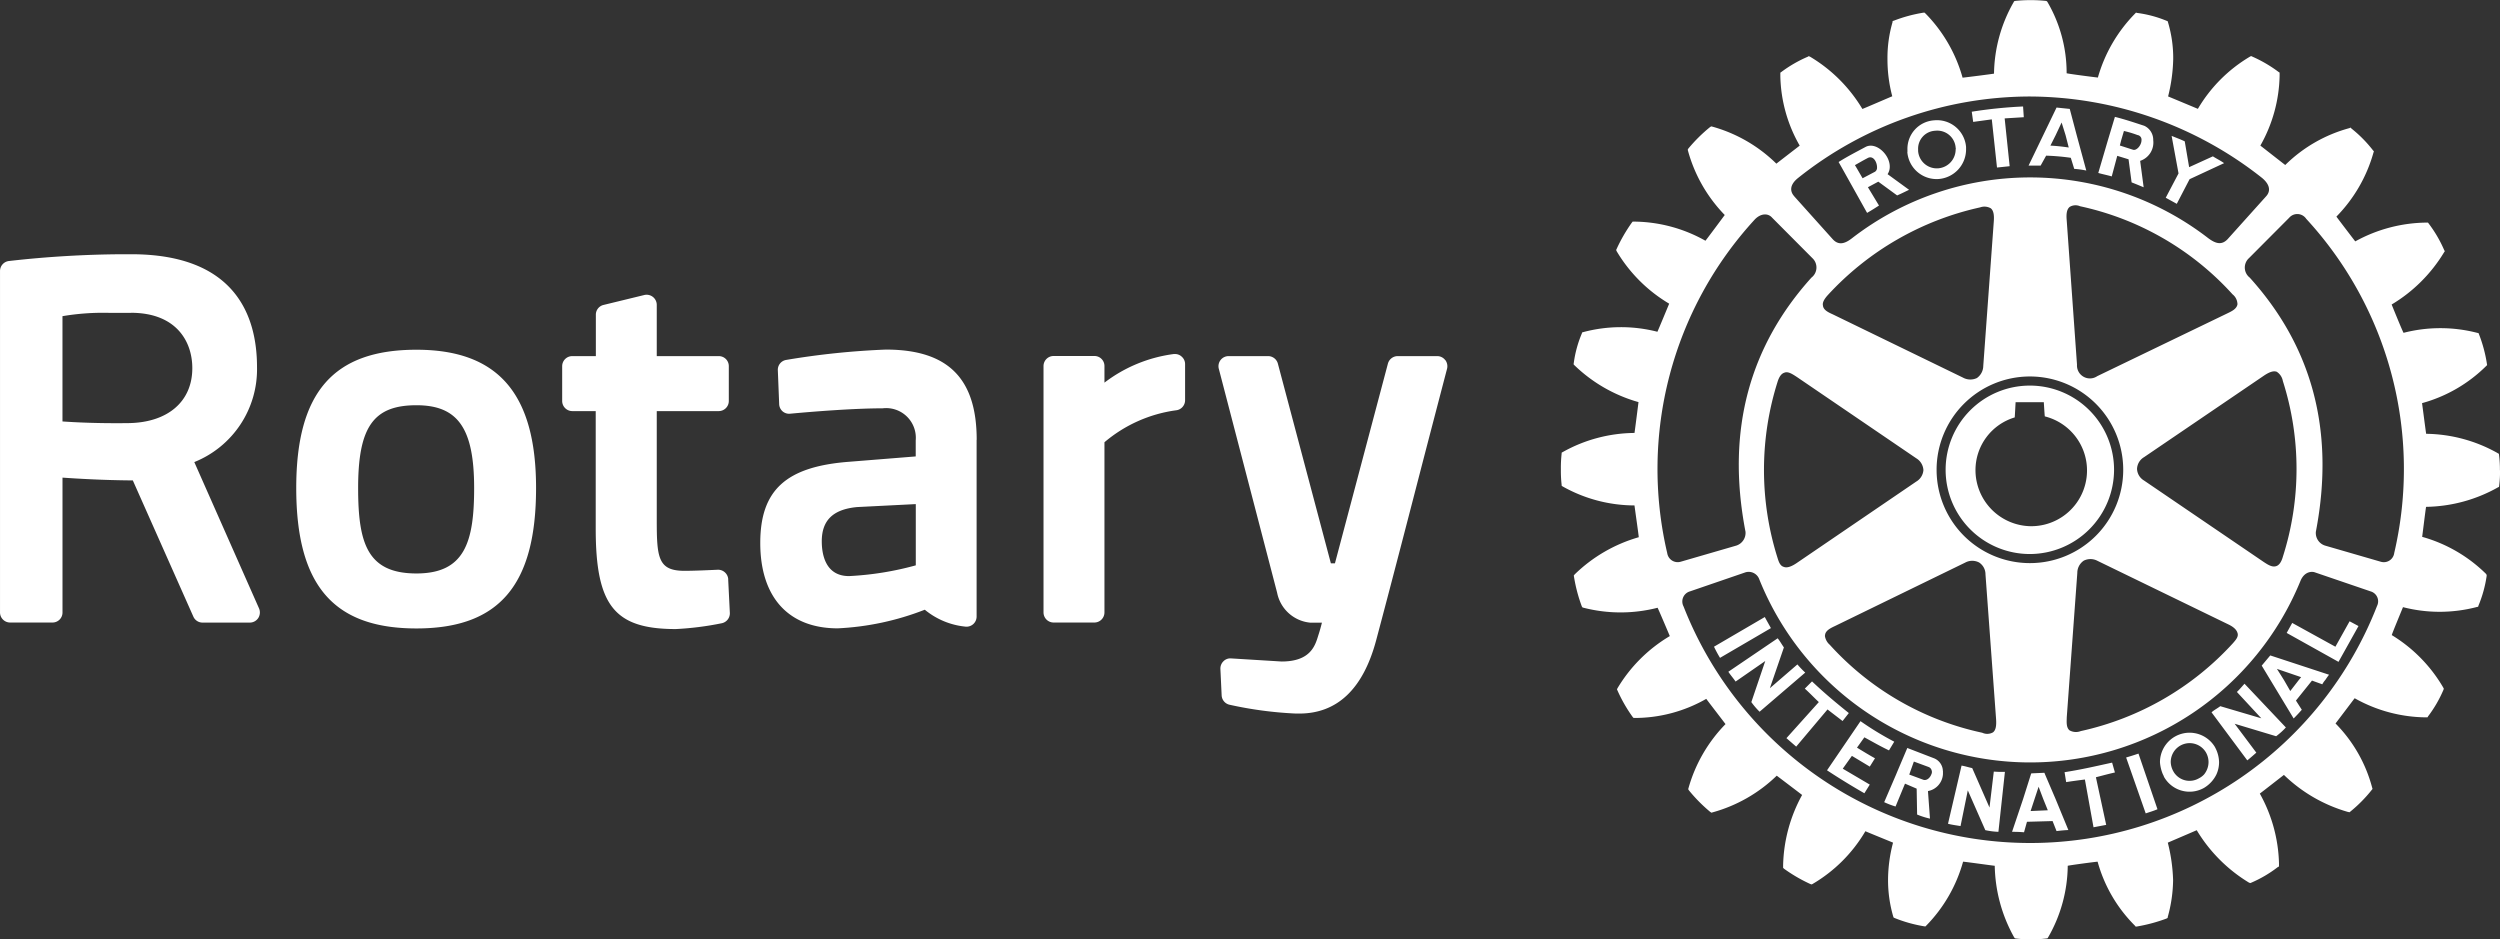 <?xml version="1.0" encoding="UTF-8"?> <svg xmlns="http://www.w3.org/2000/svg" id="Rotary" width="150.029" height="56.373" viewBox="0 0 150.029 56.373"><rect x="0" y="0" width="150.029" height="56.373" fill="#333333" stroke="none"/><path id="Path_473" data-name="Path 473" d="M485.454,820.914l.1,2.01a.609.609,0,0,1-.492.627,18.269,18.269,0,0,1-2.75.348c-3.685,0-4.807-1.411-4.807-6.027v-7.053H476.1a.609.609,0,0,1-.608-.609v-2.086a.605.605,0,0,1,.608-.605h1.413v-2.48a.6.6,0,0,1,.461-.591l2.442-.595a.609.609,0,0,1,.752.589v3.077h3.718a.6.6,0,0,1,.606.605v2.086a.606.606,0,0,1-.606.609h-3.718v6.539c0,2.262.079,3.046,1.666,3.046.585,0,1.5-.042,1.991-.065a.612.612,0,0,1,.633.576m-11.533-5.479c0,5.826-2.215,8.426-7.179,8.426-4.988,0-7.213-2.6-7.213-8.426,0-5.741,2.225-8.3,7.213-8.3,4.9,0,7.179,2.636,7.179,8.3m-3.716,0c0-3.578-.972-4.969-3.462-4.969-2.581,0-3.5,1.3-3.5,4.969,0,3.326.556,5.126,3.5,5.126,2.894,0,3.462-1.879,3.462-5.126m58.273-7.682a.6.6,0,0,0-.48-.235h-2.369a.61.61,0,0,0-.587.45l-3.179,11.985h-.244l-3.181-11.985a.608.608,0,0,0-.588-.45h-2.367a.606.606,0,0,0-.59.758l3.5,13.44a2.238,2.238,0,0,0,2.01,1.8h.679c-.058.224-.122.465-.189.672l-.032.1c-.189.619-.474,1.557-2.2,1.557l-3.029-.186a.574.574,0,0,0-.458.17.606.606,0,0,0-.185.462l.075,1.587a.607.607,0,0,0,.462.559,23.1,23.1,0,0,0,4,.532c.068,0,.128,0,.193,0,2.285,0,3.834-1.479,4.615-4.388.909-3.407,2.043-7.792,2.871-10.993.375-1.441.7-2.683.93-3.567l.456-1.744a.617.617,0,0,0-.108-.526M457.3,822.659a.619.619,0,0,1-.046.577.606.606,0,0,1-.511.275H453.91a.6.6,0,0,1-.553-.362l-3.631-8.17c-1.806-.012-3.374-.109-4.22-.168V822.9a.6.6,0,0,1-.606.607h-2.535a.606.606,0,0,1-.609-.607V802.411a.606.606,0,0,1,.541-.6,63.11,63.11,0,0,1,6.82-.406c.333,0,.511,0,.511,0,6.24,0,7.551,3.686,7.551,6.773a6,6,0,0,1-3.764,5.7Zm-7.687-17.737h-1.336a14.562,14.562,0,0,0-2.773.2v6.318c.714.05,2.085.123,3.932.1,2.383-.024,3.86-1.29,3.86-3.3,0-1.606-.967-3.321-3.683-3.321m50.75,7.626v10.606a.607.607,0,0,1-.691.6,4.527,4.527,0,0,1-2.419-1.013,16.44,16.44,0,0,1-5.224,1.118c-2.955,0-4.649-1.865-4.649-5.123,0-3.182,1.551-4.591,5.356-4.875l3.973-.319v-.964a1.781,1.781,0,0,0-1.988-1.923c-1.74,0-4.223.2-5.548.323a.6.6,0,0,1-.459-.146.608.608,0,0,1-.2-.431l-.08-2.028a.6.6,0,0,1,.511-.624,46.8,46.8,0,0,1,5.973-.619c3.719,0,5.45,1.722,5.45,5.415m-7.181,4.036c-1.435.136-2.116.791-2.116,2.054,0,.776.214,2.088,1.636,2.088a18.422,18.422,0,0,0,4.006-.645V816.4Zm19.041-9.188a8.712,8.712,0,0,0-4.193,1.721v-.994a.6.6,0,0,0-.608-.605h-2.44a.605.605,0,0,0-.609.605V822.9a.607.607,0,0,0,.609.607h2.44a.606.606,0,0,0,.608-.607V812.688a8.392,8.392,0,0,1,4.286-1.916.607.607,0,0,0,.553-.605V808a.584.584,0,0,0-.193-.439.577.577,0,0,0-.453-.165" transform="translate(-441.755 -786.148)" fill="#fff"></path><path id="Path_474" data-name="Path 474" d="M604.65,820.056l-1.879,2.231-.586-.508,1.944-2.165c-.307-.285-.543-.542-.841-.807l.433-.434c.74.7,1.391,1.242,2.208,1.9l-.375.478c-.3-.233-.6-.457-.9-.693m-3.767-5.548-3.049,1.781a7.57,7.57,0,0,0,.361.669l3.055-1.785c-.148-.269-.233-.413-.367-.665m1.956,2.844-1.652,1.427.842-2.447c-.149-.209-.218-.355-.374-.548l-2.961,2.009c.133.2.295.382.436.588l1.78-1.233-.835,2.465a4.356,4.356,0,0,0,.495.578l2.739-2.349a5.691,5.691,0,0,1-.47-.49m4.019,4.375c.481.261.951.534,1.477.784l.316-.522a18.259,18.259,0,0,1-2.025-1.232l-2.01,2.95c.763.5,1.459.926,2.242,1.377l.324-.52-1.621-.955.548-.769,1.073.645.313-.5c-.345-.189-.7-.408-1.08-.638Zm9.94-11a5.054,5.054,0,1,1,5.044-5.05,5.065,5.065,0,0,1-5.044,5.05m.063-1.67a3.345,3.345,0,0,0,.825-6.59c-.018-.151-.059-.851-.059-.851h-1.694s-.039.761-.052.913a3.3,3.3,0,0,0-2.355,3.17,3.368,3.368,0,0,0,3.335,3.359m-7.419-22.452v-.166a1.716,1.716,0,0,1,1.6-1.74,1.752,1.752,0,0,1,1.919,1.6v.142a1.784,1.784,0,0,1-1.625,1.778,1.763,1.763,0,0,1-1.9-1.613m.647-.063a1.126,1.126,0,0,0,1.21,1.036,1.139,1.139,0,0,0,1.043-1.139c.022-.03,0-.064,0-.1a1.106,1.106,0,0,0-1.226-1.016,1.079,1.079,0,0,0-1.027,1.119Zm7.352.874c-.3,0-.434,0-.724,0l.88-1.826.8-1.659.792.082.417,1.578.575,2.12a5.468,5.468,0,0,0-.724-.1l-.205-.664a13.055,13.055,0,0,0-1.48-.128Zm.587-1.2c.385.019.743.061,1.1.113l-.189-.739-.238-.761-.358.761Zm-3.517-1.576.312,2.891.76-.08-.3-2.869,1.148-.071-.043-.644a27.225,27.225,0,0,0-3.08.315l.085.611Zm.12,39.14-.258,2.158-1.037-2.367c-.243-.048-.395-.11-.64-.149l-.813,3.49c.251.067.493.094.752.139l.436-2.143,1.051,2.388a4.4,4.4,0,0,0,.786.1l.39-3.6a5.929,5.929,0,0,1-.667-.015m20.5-7.493-2.592-1.428-.332.6,3.11,1.736,1.2-2.149-.534-.286Zm-3.909.522,3.529,1.159c-.083.1-.149.2-.223.311a1.437,1.437,0,0,0-.184.263l-.618-.223-.963,1.2.352.551c-.144.164-.306.341-.49.522l-1.4-2.317-.516-.854Zm.4.808.418.662.383.666.516-.666.135-.166Zm-3.708,4.717a1.931,1.931,0,0,1,.236.883,1.782,1.782,0,0,1-.153.721,1.919,1.919,0,0,1-.749.82,1.763,1.763,0,0,1-2.4-.657.987.987,0,0,0-.073-.163,2.279,2.279,0,0,1-.172-.721,1.777,1.777,0,0,1,3.315-.883m-.4.883a1.187,1.187,0,0,0-.155-.586,1.136,1.136,0,0,0-2.114.586,1.228,1.228,0,0,0,.165.562.9.9,0,0,0,.122.171,1.113,1.113,0,0,0,1.405.233,1.062,1.062,0,0,0,.311-.233,1.192,1.192,0,0,0,.266-.733m1.7-4.217,1.468,1.583-2.464-.728c-.205.156-.343.21-.524.369l2.145,2.883c.182-.142.372-.316.543-.462l-1.3-1.735,2.489.749a4.172,4.172,0,0,0,.584-.527l-2.482-2.624c-.133.143-.285.332-.456.492m15.791-13.3a7.109,7.109,0,0,1-.052.921l-.01.071-.077.039a9.064,9.064,0,0,1-4.3,1.162c-.038.2-.206,1.6-.235,1.8a8.855,8.855,0,0,1,3.831,2.221l.039.063v.064a7.361,7.361,0,0,1-.489,1.774l-.024.075-.071.012a8.806,8.806,0,0,1-4.437.01c-.071.184-.618,1.487-.673,1.677a8.968,8.968,0,0,1,3.089,3.149l.034.067-.022.07a7.472,7.472,0,0,1-.921,1.588l-.036.063h-.086a8.863,8.863,0,0,1-4.285-1.148c-.123.161-1.025,1.354-1.148,1.515a8.61,8.61,0,0,1,2.2,3.857l.021.071-.04.05a8.426,8.426,0,0,1-1.29,1.308l-.049.042-.1-.02a9.129,9.129,0,0,1-3.839-2.221c-.162.122-1.28,1-1.447,1.12a9.039,9.039,0,0,1,1.151,4.184v.189l-.083.047a7.365,7.365,0,0,1-1.587.93l-.049.021-.081-.027a9.241,9.241,0,0,1-3.137-3.146c-.189.083-1.55.666-1.736.747a10.305,10.305,0,0,1,.318,2.242,8.543,8.543,0,0,1-.318,2.207l-.01.068-.073.04a9.759,9.759,0,0,1-1.759.473l-.083.011-.046-.057a8.66,8.66,0,0,1-2.241-3.842c-.184.013-1.595.2-1.793.246a8.745,8.745,0,0,1-1.174,4.29l-.039.063-.084.011a7.389,7.389,0,0,1-1.808,0l-.066-.011-.047-.063a9.1,9.1,0,0,1-1.162-4.29c-.21-.021-1.7-.233-1.9-.246a8.876,8.876,0,0,1-2.211,3.837l-.053.051-.084-.012a8.375,8.375,0,0,1-1.761-.495l-.059-.028-.024-.062a7.8,7.8,0,0,1-.311-2.213,8.8,8.8,0,0,1,.3-2.22c-.19-.082-1.474-.6-1.66-.686a8.89,8.89,0,0,1-3.154,3.157l-.064.036-.077-.02a9.323,9.323,0,0,1-1.59-.924l-.052-.052v-.145a9.146,9.146,0,0,1,1.14-4.228c-.159-.124-1.358-1.034-1.523-1.157a8.943,8.943,0,0,1-3.847,2.2l-.07.022-.074-.048a9.386,9.386,0,0,1-1.278-1.291l-.045-.073.02-.071a8.961,8.961,0,0,1,2.22-3.834c-.121-.164-1.028-1.339-1.156-1.516a8.653,8.653,0,0,1-4.285,1.147h-.074l-.048-.047a8.886,8.886,0,0,1-.92-1.6l-.032-.073.032-.064a9,9,0,0,1,3.14-3.13c-.084-.2-.639-1.513-.733-1.7a8.936,8.936,0,0,1-4.443,0l-.066-.02-.039-.061a9.428,9.428,0,0,1-.467-1.766l-.015-.085.049-.064a9.093,9.093,0,0,1,3.851-2.237c-.016-.207-.234-1.7-.256-1.907a8.836,8.836,0,0,1-4.309-1.138l-.061-.04-.005-.083a7.343,7.343,0,0,1-.043-.911,7.672,7.672,0,0,1,.043-.914l.005-.083.061-.033a8.941,8.941,0,0,1,4.309-1.148c.032-.2.216-1.655.24-1.851a9.071,9.071,0,0,1-3.856-2.222l-.041-.049.013-.078a6.892,6.892,0,0,1,.482-1.766l.023-.068.073-.02a8.792,8.792,0,0,1,4.441-.018c.083-.181.625-1.49.706-1.686a9.006,9.006,0,0,1-3.149-3.143l-.034-.078.034-.073a9.634,9.634,0,0,1,.907-1.569l.05-.062h.083a8.864,8.864,0,0,1,4.285,1.148c.124-.149,1.035-1.38,1.159-1.544a8.9,8.9,0,0,1-2.207-3.857l-.015-.059.029-.061a9.328,9.328,0,0,1,1.312-1.3l.066-.042.062.013a8.885,8.885,0,0,1,3.851,2.225c.157-.125,1.242-.96,1.4-1.083a8.711,8.711,0,0,1-1.162-4.178v-.2l.069-.048a7.7,7.7,0,0,1,1.584-.911l.052-.033.082.036a9.06,9.06,0,0,1,3.137,3.134c.191-.071,1.6-.684,1.793-.761a8.627,8.627,0,0,1-.288-2.233,7.658,7.658,0,0,1,.3-2.2l.01-.085.073-.019a8.7,8.7,0,0,1,1.747-.476l.086-.011.062.053a8.909,8.909,0,0,1,2.23,3.855c.206-.021,1.687-.207,1.886-.243a8.864,8.864,0,0,1,1.174-4.281l.032-.064.075-.02a8.934,8.934,0,0,1,1.826,0l.068.02.043.064A8.46,8.46,0,0,1,619,781.878c.223.05,1.669.236,1.875.257a8.951,8.951,0,0,1,2.241-3.848l.046-.05.067.02a6.99,6.99,0,0,1,1.777.475l.059.024.024.083a7.493,7.493,0,0,1,.307,2.181,9.969,9.969,0,0,1-.307,2.248c.184.075,1.591.664,1.787.745A8.871,8.871,0,0,1,630,780.881l.07-.036.073.033a8.018,8.018,0,0,1,1.576.921l.062.038v.19a8.83,8.83,0,0,1-1.155,4.191c.156.122,1.318,1.031,1.493,1.165a8.733,8.733,0,0,1,3.857-2.215l.061-.033.061.064a7.654,7.654,0,0,1,1.284,1.3l.058.061-.024.071a8.925,8.925,0,0,1-2.227,3.85c.122.168,1,1.32,1.132,1.486a9.017,9.017,0,0,1,4.3-1.128h.064l.046.062a7.665,7.665,0,0,1,.918,1.568l.046.089-.046.067a9.179,9.179,0,0,1-3.144,3.13c.08.2.612,1.512.714,1.7a8.845,8.845,0,0,1,4.419,0l.08.016.031.077a8.366,8.366,0,0,1,.474,1.775l.011.068-.055.054a8.753,8.753,0,0,1-3.85,2.229c.029.2.213,1.637.247,1.84a8.958,8.958,0,0,1,4.287,1.157l.077.045.01.073a6.928,6.928,0,0,1,.052.918m-42.35-16.445,2.315,2.579c.323.348.68.305,1.148-.06a17.487,17.487,0,0,1,21.392,0c.462.341.808.409,1.147.06l2.317-2.579c.263-.286.263-.678-.24-1.1a22.6,22.6,0,0,0-13.947-4.89,22.355,22.355,0,0,0-13.914,4.9c-.5.407-.478.8-.218,1.085m.157,10.846c-.256-.165-.527-.353-.749-.255-.182.055-.314.245-.409.553a17.538,17.538,0,0,0,0,10.561c.073.239.156.478.374.538.178.074.441,0,.784-.236l7.167-4.883a.871.871,0,0,0,.429-.689.881.881,0,0,0-.429-.708Zm1.568-4.273c.033.262.33.4.591.517l7.811,3.795a.914.914,0,0,0,.835.026.9.9,0,0,0,.383-.726l.631-8.664c.034-.419-.024-.664-.175-.793a.763.763,0,0,0-.644-.059,17.547,17.547,0,0,0-9.161,5.286c-.217.245-.318.452-.268.618m.114,19.813a.857.857,0,0,0,.289.53,17.216,17.216,0,0,0,9.154,5.281.7.7,0,0,0,.64-.021c.169-.126.217-.387.189-.8,0-.013-.636-8.683-.636-8.683a.846.846,0,0,0-.381-.712.885.885,0,0,0-.836.005l-7.8,3.8c-.272.127-.568.27-.608.526,0,.017-.009.05-.009.072m12.3-4.367a5.6,5.6,0,1,0-5.6-5.6,5.6,5.6,0,0,0,5.6,5.6m2.368,10.03a.782.782,0,0,0,.683.051,17.417,17.417,0,0,0,9.134-5.275c.159-.184.334-.374.282-.584s-.221-.385-.584-.556l-7.823-3.8a.9.9,0,0,0-.824-.015.884.884,0,0,0-.391.735l-.633,8.659c-.006.284-.04.607.156.782m11.665-10.094c.232.151.5.333.746.249.166-.05.309-.232.4-.56a17.355,17.355,0,0,0,0-10.551.831.831,0,0,0-.367-.554c-.2-.07-.441.01-.791.249l-7.173,4.877a.854.854,0,0,0-.419.7.845.845,0,0,0,.419.7Zm-1.581-15.522a.77.77,0,0,0-.29-.54,17.257,17.257,0,0,0-9.155-5.288.673.673,0,0,0-.618.04c-.168.135-.216.395-.182.784l.619,8.684a.777.777,0,0,0,1.216.689l7.82-3.774c.251-.122.536-.255.591-.522a.19.19,0,0,0,0-.072m-33.393,15.5,3.329-.966a.8.8,0,0,0,.544-.826c-1.2-6.2.323-11.225,3.957-15.254a.765.765,0,0,0,.056-1.168l-2.421-2.432c-.235-.269-.662-.269-1.029.105a22.121,22.121,0,0,0-5.261,20.03.635.635,0,0,0,.825.511m41.378,1.782-3.337-1.139c-.174-.065-.63-.065-.868.522a17.521,17.521,0,0,1-32.472-.1.675.675,0,0,0-.838-.421l-3.318,1.139a.632.632,0,0,0-.388.911,22.34,22.34,0,0,0,41.615-.035.62.62,0,0,0-.393-.876m-3.857-22.356a.644.644,0,0,0-1.025-.062l-2.412,2.422a.764.764,0,0,0,.047,1.168c3.64,4.029,5.16,9.044,3.968,15.254a.794.794,0,0,0,.547.826l3.334.966a.63.63,0,0,0,.823-.523,22.159,22.159,0,0,0-5.282-20.051m-7.768-.9.768-1.478,2.071-.963c-.217-.156-.453-.266-.672-.409l-1.426.65-.263-1.549c-.3-.142-.477-.2-.788-.329l.415,2.253-.768,1.46Zm-3.881,33.534c-1.033.226-1.828.414-2.853.574l.095.595c.379-.06.726-.105,1.125-.156l.517,2.867.761-.144-.617-2.858c.392-.1.752-.2,1.141-.287Zm-10.151.5v.193a1.1,1.1,0,0,1-.9,1.015l.121,1.653a4.617,4.617,0,0,1-.772-.245L610,824.809l-.7-.3-.567,1.372a5.189,5.189,0,0,1-.682-.26l.718-1.669.085-.206.584-1.378,1.591.614a.841.841,0,0,1,.544.764m-.667,0a.3.3,0,0,0-.184-.235l-.89-.328-.2.562-.071.206-.006.013.812.3c.222.1.437-.1.515-.316a.3.3,0,0,0,.025-.206m10.8-35.674c-.284-.083-.495-.118-.808-.207l.577-1.966.421-1.4c.608.151,1.186.348,1.764.536a.927.927,0,0,1,.536.865,1.159,1.159,0,0,1-.785,1.239l.21,1.585c-.254-.105-.441-.184-.723-.294l-.183-1.385-.678-.208Zm.487-1.855.794.256c.217.063.505-.278.505-.575a.279.279,0,0,0-.239-.308,6.228,6.228,0,0,0-.816-.245l-.163.553Zm-3.858,39.216.768,1.864c-.251.01-.485.036-.71.062l-.237-.6-1.537.043-.176.63c-.245-.021-.474-.028-.719-.028l.663-1.968.472-1.493.023-.047.784-.035.039.1Zm-.465.678-.275-.678-.278-.734-.242.734-.238.724Zm4.7-3.167,1.175,3.355c.229-.08.474-.149.706-.25l-1.14-3.34c-.312.107-.456.149-.741.235m-17.055-35.383-.2-.353c.517-.328,1.073-.612,1.609-.9.631-.348,1.521.495,1.458,1.252a.794.794,0,0,1-.128.377l1.29.939c-.243.114-.427.211-.717.337l-1.13-.826-.623.333.664,1.1c-.257.164-.413.266-.714.441Zm.779-.167.1.167.36.622.745-.392a.283.283,0,0,0,.122-.23c.015-.336-.229-.792-.582-.58-.275.144-.443.244-.743.413" transform="translate(-494.978 -777.481)" fill="#fff"></path></svg> 